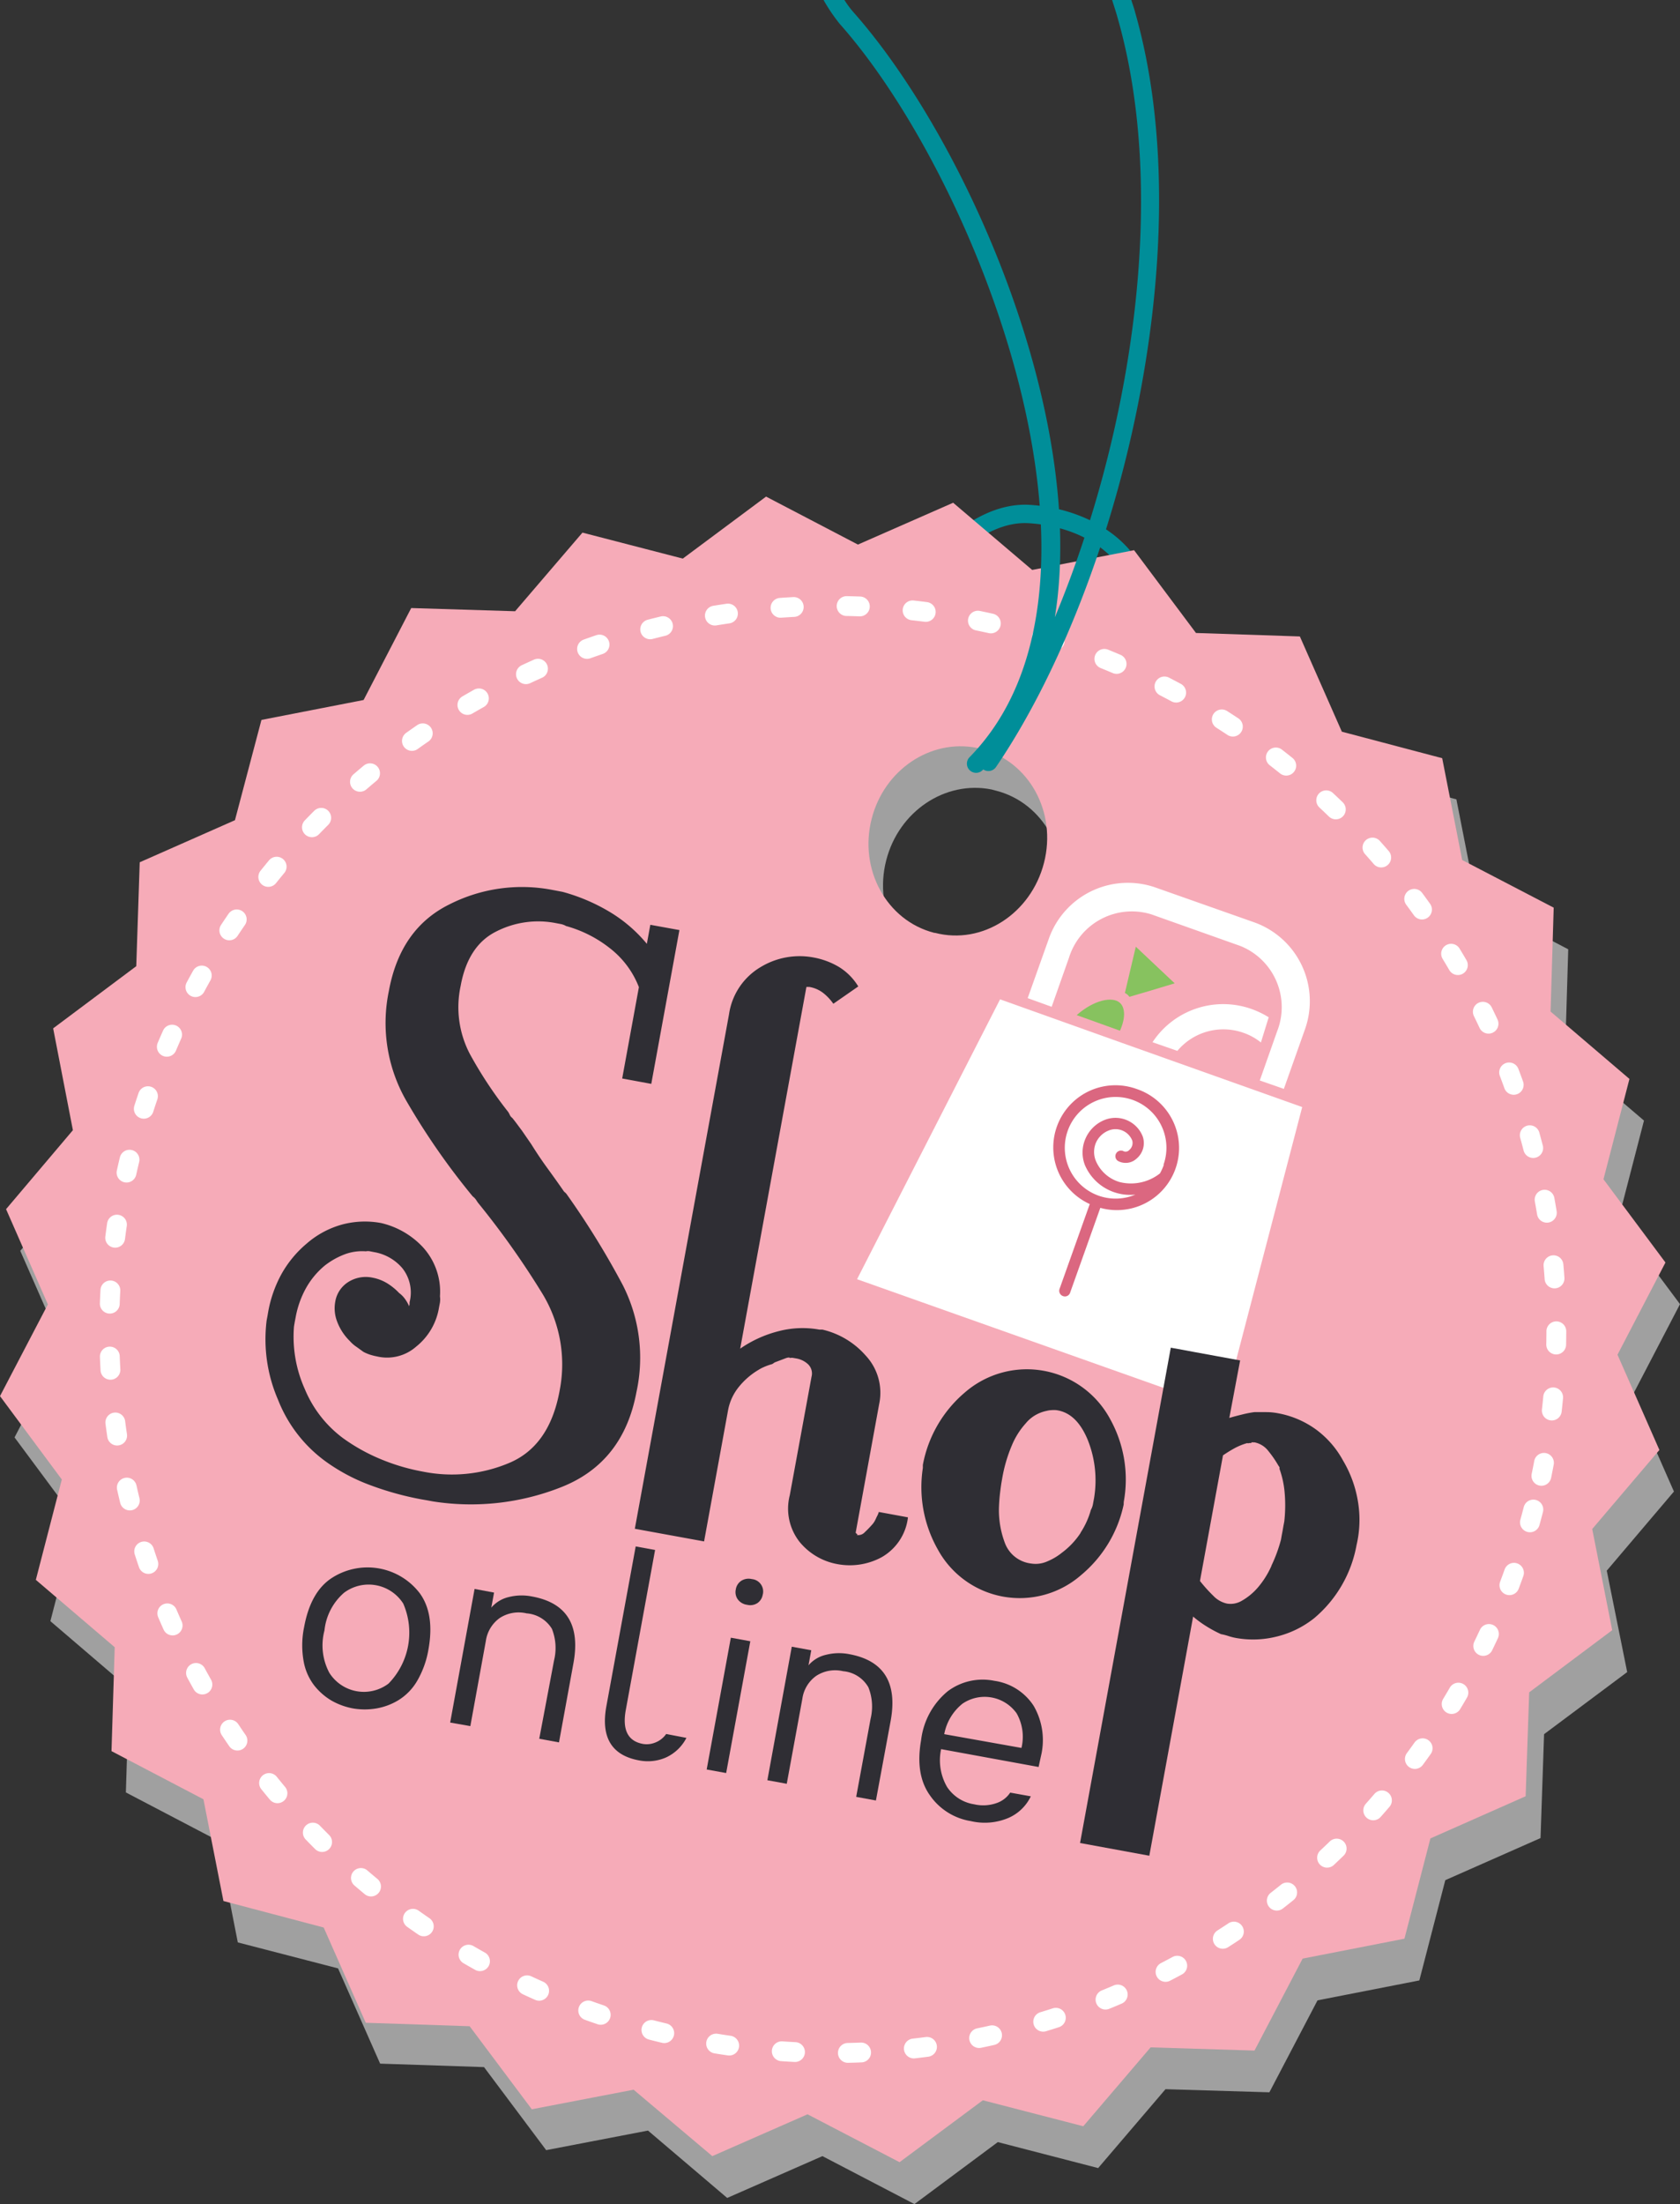 <svg xmlns="http://www.w3.org/2000/svg" viewBox="0 0 194.06 254.54"><rect x="0" y="0" width="194.06" height="254.54" fill="#333333" stroke="none"/><defs><style>.cls-1{isolation:isolate;}.cls-2{fill:#c4c4c4;opacity:0.75;mix-blend-mode:multiply;}.cls-3{fill:#008e99;}.cls-4{fill:#fff;}.cls-5{fill:#f6abb8;}.cls-6{fill:none;stroke:#fff;stroke-linecap:round;stroke-linejoin:round;stroke-width:2.29px;stroke-dasharray:1.53 6.11 1.53 6.11;}.cls-7{fill:#87c25f;}.cls-8{fill:#db6780;}.cls-9{fill:#2f2e34;}</style></defs><g class="cls-1"><g id="Calque_2" data-name="Calque 2"><g id="Calque_1-2" data-name="Calque 1"><path class="cls-2" d="M185.6,181.39l7.76-9.14-4.84-11,5.54-10.64L186.9,141l3-11.59-9.11-7.78.36-12-10.61-5.56-2.31-11.76L156.68,89.3l-4.85-11-12-.41-7.17-9.6-11.76,2.28-9.14-7.76-11,4.83L90.17,62.16l-9.62,7.15L69,66.28l-7.78,9.11L49.2,75,43.64,85.64,31.88,88,28.82,99.52l-11,4.87-.4,12-9.6,7.17,2.28,11.76-7.76,9.13,4.83,11L1.68,166l7.14,9.62-3,11.6L14.91,195l-.37,12,10.62,5.56,2.31,11.76,11.58,3,4.86,11,12,.4,7.18,9.59,11.76-2.26L84,253.83l11-4.83,10.63,5.54,9.63-7.16,11.59,3,7.78-9.11,12,.36,5.56-10.62,11.76-2.3,3-11.58,11-4.86.41-12,9.6-7.17Zm-76-68.86c-5.51-1.41-8.74-7.33-7.23-13.18,1.45-5.67,6.82-9.24,12.15-8.18l.53.14c5.51,1.41,8.73,7.29,7.23,13.15S115.15,114,109.64,112.53Z"/><path class="cls-3" d="M111,63.75c2.58-2.29,5.29-3.47,7.77-3.33,4.92.27,10.64,2.64,12.18,8.45l2.09.53a1,1,0,0,0,.07-.64c-1.65-7.24-8.7-10.15-14.23-10.46-3.38-.18-7,1.54-10.31,4.82Z"/><path class="cls-4" d="M113.14,86.43h0l.53.14"/><path class="cls-5" d="M183.92,176.58l7.76-9.13-4.84-11,5.54-10.65-7.16-9.61,3-11.59-9.11-7.78.36-12L168.9,99.32l-2.31-11.76L155,84.5l-4.85-11-12-.4L131,63.54l-11.77,2.28-9.13-7.76-11,4.83L88.49,57.35l-9.62,7.16-11.59-3L59.5,70.59l-12-.37L42,80.84,30.2,83.14,27.14,94.72l-11,4.86-.4,12-9.6,7.18,2.28,11.76L.7,139.64l4.83,11L0,161.23l7.14,9.63-3,11.59,9.11,7.78-.37,12,10.62,5.56,2.31,11.75,11.58,3.06,4.86,11,12,.4,7.18,9.59,11.76-2.26L82.28,249l11-4.83,10.63,5.53,9.62-7.15,11.6,3,7.78-9.11,12,.37,5.56-10.62,11.76-2.3,3-11.58,11-4.87.41-12,9.59-7.18Zm-76-68.85c-5.51-1.41-8.74-7.33-7.23-13.18,1.45-5.67,6.81-9.24,12.15-8.18l.53.13c5.51,1.42,8.73,7.3,7.22,13.16S113.47,109.15,108,107.73Z"/><path class="cls-6" d="M177.12,174.33A83.56,83.56,0,1,1,117,72.61a83.56,83.56,0,0,1,60.15,101.72Z"/><path class="cls-3" d="M130.68,0h-2.22c.21.66.43,1.32.62,2,6,20.9,1.42,48.55-7.23,69.28C125.62,48,111.6,16.07,98.54,1.36a11.08,11.08,0,0,1-1-1.36H95.13A20.45,20.45,0,0,0,97,2.76c16,18,34.29,65,15,84.68a1.06,1.06,0,0,0,0,1.5,1.06,1.06,0,0,0,1.5,0l.08-.08,0,0a1.06,1.06,0,0,0,1.47-.28C128.94,68.17,139,29,131.12,1.42,131,.94,130.82.47,130.68,0Z"/><path class="cls-4" d="M148.3,125.75l2.45-6.91a9.67,9.67,0,0,0-5.89-12.33l-11.34-4a9.68,9.68,0,0,0-12.35,5.85l-2.46,6.91,2.77,1,2-5.67a7.61,7.61,0,0,1,9.53-5l10.25,3.64a7.61,7.61,0,0,1,4.26,9.87l-2,5.67Z"/><path class="cls-7" d="M135.69,113.56l-2.24-2.11-2.25-2.12-.71,3-.55,2.34a2.11,2.11,0,0,1,.31.21,2.41,2.41,0,0,1,.21.24l2.28-.67Z"/><path class="cls-4" d="M143.65,119.28a6.7,6.7,0,0,1,2,1.11l.9-2.91a10.53,10.53,0,0,0-1.94-.94,9.78,9.78,0,0,0-11.48,3.82l2.87,1A6.93,6.93,0,0,1,143.65,119.28Z"/><path class="cls-7" d="M129.37,115.82c-.85-.79-3-.35-5,1.41l5,1.8C130,117.63,130,116.4,129.37,115.82Z"/><path class="cls-4" d="M99,147.73l42.31,15,9.11-34.88-20.9-7.44-14-5Z"/><path class="cls-8" d="M131.29,125.76a7.18,7.18,0,0,0-5.41,13.29l-3.49,9.8a.65.65,0,0,0,.4.83.63.63,0,0,0,.82-.39l3.49-9.8a7.18,7.18,0,0,0,4.19-13.73Zm3.15,8.75a6.58,6.58,0,0,1-.45,1,5.41,5.41,0,0,1-4.66,1,4.3,4.3,0,0,1-2.74-2.43,2.73,2.73,0,0,1,0-2.1,2.69,2.69,0,0,1,1.52-1.44,2.08,2.08,0,0,1,2.68,1.18,1.06,1.06,0,0,1-.35,1.09.55.55,0,0,1-.69.12.65.65,0,0,0-.63,1.13,1.85,1.85,0,0,0,2.17-.26,2.34,2.34,0,0,0,.71-2.55,3.38,3.38,0,0,0-4.36-1.93,4.05,4.05,0,0,0-2.24,2.14,4,4,0,0,0-.08,3.09,5.66,5.66,0,0,0,3.34,3.12l.25.08a5.69,5.69,0,0,0,2.24.21,5.87,5.87,0,1,1,3.24-3.42Z"/><path class="cls-9" d="M49.49,190.49a10.77,10.77,0,0,1-1.31,3.64A6.39,6.39,0,0,1,46,196.36a7.28,7.28,0,0,1-2.53.94,8.06,8.06,0,0,1-2.68,0,7.92,7.92,0,0,1-2.52-.92,7.22,7.22,0,0,1-2-1.77,6.41,6.41,0,0,1-1.21-2.84,10.36,10.36,0,0,1,.07-3.87c.5-2.72,1.57-4.62,3.22-5.68A7.59,7.59,0,0,1,48.49,184Q50.23,186.4,49.49,190.49Zm-4.61,3.94a8.42,8.42,0,0,0,1.7-9.24,4.74,4.74,0,0,0-6.84-1.25,6.66,6.66,0,0,0-2.26,4.35,6.74,6.74,0,0,0,.56,4.89,4.72,4.72,0,0,0,6.84,1.25Z"/><path class="cls-9" d="M64.57,201.22l-2.28-.42L64,191.75a6,6,0,0,0-.25-3.65,3.75,3.75,0,0,0-2.92-1.78,4,4,0,0,0-3.11.54,3.94,3.94,0,0,0-1.6,2.65l-1.79,9.83L52,198.93l2.82-15.43,2.25.42-.32,1.74a3.76,3.76,0,0,1,2-1.22,6.1,6.1,0,0,1,2.7-.07q6,1.09,4.79,7.7Z"/><path class="cls-9" d="M79.29,200.7a5,5,0,0,1-2.4,2.28,5.26,5.26,0,0,1-3.07.32q-4.75-.87-3.78-6.24l3.39-18.47,2.24.41-3.39,18.51q-.61,3.42,2,3.89a2.61,2.61,0,0,0,1.38-.15,2.75,2.75,0,0,0,1.29-1Z"/><path class="cls-9" d="M83.88,204.76l-2.25-.41,2.79-15.22,2.25.41Zm4.23-20.64a1.48,1.48,0,0,1-.6,1,1.52,1.52,0,0,1-1.21.21,1.58,1.58,0,0,1-1.08-.63,1.44,1.44,0,0,1-.23-1.13,1.46,1.46,0,0,1,.62-1,1.57,1.57,0,0,1,1.23-.21,1.44,1.44,0,0,1,1.27,1.79Z"/><path class="cls-9" d="M101.18,207.93l-2.28-.42,1.66-9a6,6,0,0,0-.25-3.65A3.72,3.72,0,0,0,97.39,193a4,4,0,0,0-3.11.54,3.91,3.91,0,0,0-1.6,2.65L90.88,206l-2.24-.41,2.82-15.42,2.25.41-.32,1.74a3.75,3.75,0,0,1,2-1.21,6.1,6.1,0,0,1,2.7-.08q6,1.1,4.79,7.71Z"/><path class="cls-9" d="M120.23,202.86l-.26,1.2L108.71,202a6.13,6.13,0,0,0,.69,4.37,4.58,4.58,0,0,0,3.13,2,4.64,4.64,0,0,0,2.61-.15,3.06,3.06,0,0,0,1.55-1.2l2.38.43a5.12,5.12,0,0,1-2.53,2.47,7,7,0,0,1-4.4.39,7.11,7.11,0,0,1-4.74-3q-1.7-2.4-1-6.36a8.62,8.62,0,0,1,3.08-5.64,6.72,6.72,0,0,1,5.38-1.2A6.48,6.48,0,0,1,119.4,197,7.88,7.88,0,0,1,120.23,202.86Zm-2.24-1a5.48,5.48,0,0,0-.56-4,4.54,4.54,0,0,0-6.25-1.11,5.89,5.89,0,0,0-2.11,3.52Z"/><path class="cls-9" d="M64.84,171.74A28.32,28.32,0,0,1,50,173.39l-.64-.12-.64-.11a35.06,35.06,0,0,1-5.88-1.62,21.51,21.51,0,0,1-5.09-2.67,16,16,0,0,1-5.63-7.21,17.55,17.55,0,0,1-1.32-9.17l.1-.53.09-.52a14.33,14.33,0,0,1,1.51-4.28,12.66,12.66,0,0,1,2.92-3.54,10.44,10.44,0,0,1,4.19-2.23,10.22,10.22,0,0,1,4.4-.15A9.56,9.56,0,0,1,48.82,144a7.61,7.61,0,0,1,2,5.71,2.41,2.41,0,0,1,0,.71l-.11.58a7.26,7.26,0,0,1-2.62,4.5,5.09,5.09,0,0,1-4.53,1.15,6.74,6.74,0,0,1-.86-.22,4.73,4.73,0,0,1-.72-.31l-.79-.57a3.9,3.9,0,0,1-.78-.68,6.16,6.16,0,0,1-1.49-2.31,4.22,4.22,0,0,1-.2-2.2,3.32,3.32,0,0,1,1.5-2.3,3.78,3.78,0,0,1,2.85-.5,5,5,0,0,1,1.57.59,6.7,6.7,0,0,1,1.46,1.17,3.07,3.07,0,0,1,.71.73,4.34,4.34,0,0,1,.45.8l.05-.23,0-.23a4.52,4.52,0,0,0-.84-3.94,5.49,5.49,0,0,0-3.26-1.85l-.46-.09a1.18,1.18,0,0,0-.49,0,5.75,5.75,0,0,0-2.4.33,8.81,8.81,0,0,0-2.34,1.31,9.23,9.23,0,0,0-2.23,2.71,11,11,0,0,0-1.14,3.27l-.1.52-.09.53a14.74,14.74,0,0,0,1.25,7.24,13.48,13.48,0,0,0,4.42,5.67A21.4,21.4,0,0,0,44,168.52a23.66,23.66,0,0,0,4.9,1.44,17,17,0,0,0,9.89-1q4.68-1.95,5.85-8.34a15.71,15.71,0,0,0-2.11-11.42,96.32,96.32,0,0,0-7.34-10.33l-.23-.35a1.75,1.75,0,0,0-.36-.36,81.35,81.35,0,0,1-7.68-11.06,18.05,18.05,0,0,1-2-12.66q1.32-7.2,7-10a18.5,18.5,0,0,1,11.82-1.68l.64.12L65,103a21.58,21.58,0,0,1,5.29,2.23A16.67,16.67,0,0,1,74.72,109l.4-2.2,3.36.61-3.25,17.76-3.36-.62L73.8,114a10.45,10.45,0,0,0-3.37-4.51,14.26,14.26,0,0,0-5.05-2.55,1.89,1.89,0,0,0-.62-.23l-.63-.12a10.63,10.63,0,0,0-6.84,1c-2.15,1.08-3.52,3.17-4.08,6.27a11.65,11.65,0,0,0,1.07,7.87,47.93,47.93,0,0,0,4.42,6.68,2.45,2.45,0,0,1,.18.33.87.87,0,0,0,.29.36c.39.47.76,1,1.11,1.46l1.09,1.58c.56.9,1.15,1.79,1.79,2.67s1.28,1.77,1.91,2.68a.72.72,0,0,0,.2.22,1.09,1.09,0,0,1,.2.22,94.83,94.83,0,0,1,6.47,10.48,18.52,18.52,0,0,1,1.58,12.34Q72,168.91,64.84,171.74Z"/><path class="cls-9" d="M101.85,179.83a7.73,7.73,0,0,1-5.13.8,7.32,7.32,0,0,1-4.33-2.53,6.21,6.21,0,0,1-1.16-5.43L93.74,159a1.48,1.48,0,0,0-.4-1.45,2.65,2.65,0,0,0-1.37-.67l-.29-.05a1,1,0,0,0-.43,0c-.06-.09-.27-.07-.61.07l-1.16.44-.14.1-.14.09a6.81,6.81,0,0,0-1,.36,4.38,4.38,0,0,0-.6.32,8.44,8.44,0,0,0-2.29,2,6,6,0,0,0-1.2,2.6l-2.78,15.2-8-1.46,10.88-59.41a7.59,7.59,0,0,1,3.64-5.45A8.68,8.68,0,0,1,94,110.58a8.84,8.84,0,0,1,2.86,1.06,6.72,6.72,0,0,1,2.28,2.28l-2.88,2a5.82,5.82,0,0,0-1.15-1.23,3.57,3.57,0,0,0-1.61-.71l-.18,0-.17,0-7.65,41.77a13.68,13.68,0,0,1,4.37-2,10.94,10.94,0,0,1,4.78-.2l.17,0,.18,0a9.51,9.51,0,0,1,5,3,6.29,6.29,0,0,1,1.55,5.62L98.84,177c.06.09.11.14.15.14s.05,0,0,.13a1,1,0,0,0,.9-.32c.28-.26.58-.57.88-.91s.4-.67.53-.92a2.2,2.2,0,0,0,.21-.51l3.37.62A6.1,6.1,0,0,1,101.85,179.83Z"/><path class="cls-9" d="M129.8,173.56l0,.18a14.52,14.52,0,0,1-4.91,8.15,10.78,10.78,0,0,1-16.59-3,14.58,14.58,0,0,1-1.7-9.36l0-.18,0-.17a14.42,14.42,0,0,1,4.83-8.35,10.92,10.92,0,0,1,16.82,3.08,14.36,14.36,0,0,1,1.56,9.52Zm-5,3.47a9.33,9.33,0,0,0,1.21-2.66,2.07,2.07,0,0,0,.24-.67l.13-.7a12.56,12.56,0,0,0-.74-6.73q-1.29-3.11-3.63-3.42a3,3,0,0,0-.54,0,2.35,2.35,0,0,0-.55.08,4.37,4.37,0,0,0-1.22.44,4.08,4.08,0,0,0-1.21,1,8.82,8.82,0,0,0-1.6,2.53,17.1,17.1,0,0,0-1.14,3.93c-.09.46-.16,1-.23,1.57s-.11,1.16-.13,1.72a10.75,10.75,0,0,0,.69,4.08,3.69,3.69,0,0,0,3,2.36,3.3,3.3,0,0,0,1.91-.25,6.87,6.87,0,0,0,1.68-1A9,9,0,0,0,124.84,177Z"/><path class="cls-9" d="M147.47,189a11.2,11.2,0,0,1-4.71.16,6.74,6.74,0,0,1-.86-.22,6.34,6.34,0,0,0-.86-.22,14.41,14.41,0,0,1-1.69-.91,12,12,0,0,1-1.53-1.12l-5.06,27.62-8-1.47,10.48-57.2,1.34.24,1.33.25,2.73.5,2.61.48L142,163.75c.51-.15,1-.28,1.46-.39a12.48,12.48,0,0,1,1.43-.28h1.37a7.19,7.19,0,0,1,1.36.13,10.75,10.75,0,0,1,4.29,1.8,10.87,10.87,0,0,1,3.22,3.65,13.51,13.51,0,0,1,1.72,4.69,12.73,12.73,0,0,1-.15,5.07,14.37,14.37,0,0,1-4.9,8.46A11.22,11.22,0,0,1,147.47,189Zm-.6-8.2a16.89,16.89,0,0,0,1.1-3l.09-.52.1-.53.09-.52.1-.52a16.64,16.64,0,0,0,.05-3.23,10.89,10.89,0,0,0-.61-2.87.26.26,0,0,0,0-.18l-.14-.21a12.31,12.31,0,0,0-1.14-1.65,2.64,2.64,0,0,0-1.61-1l-.23,0a.1.1,0,0,0-.14.09.49.49,0,0,0-.24,0,.5.5,0,0,1-.24,0,7.25,7.25,0,0,0-1.43.58c-.44.24-.89.52-1.35.83l-2.66,14.51a17.92,17.92,0,0,0,1.55,1.72,3.08,3.08,0,0,0,1.57.89,2.54,2.54,0,0,0,1.67-.3,7.06,7.06,0,0,0,1.91-1.57A10.22,10.22,0,0,0,146.87,180.83Z"/></g></g></g></svg>